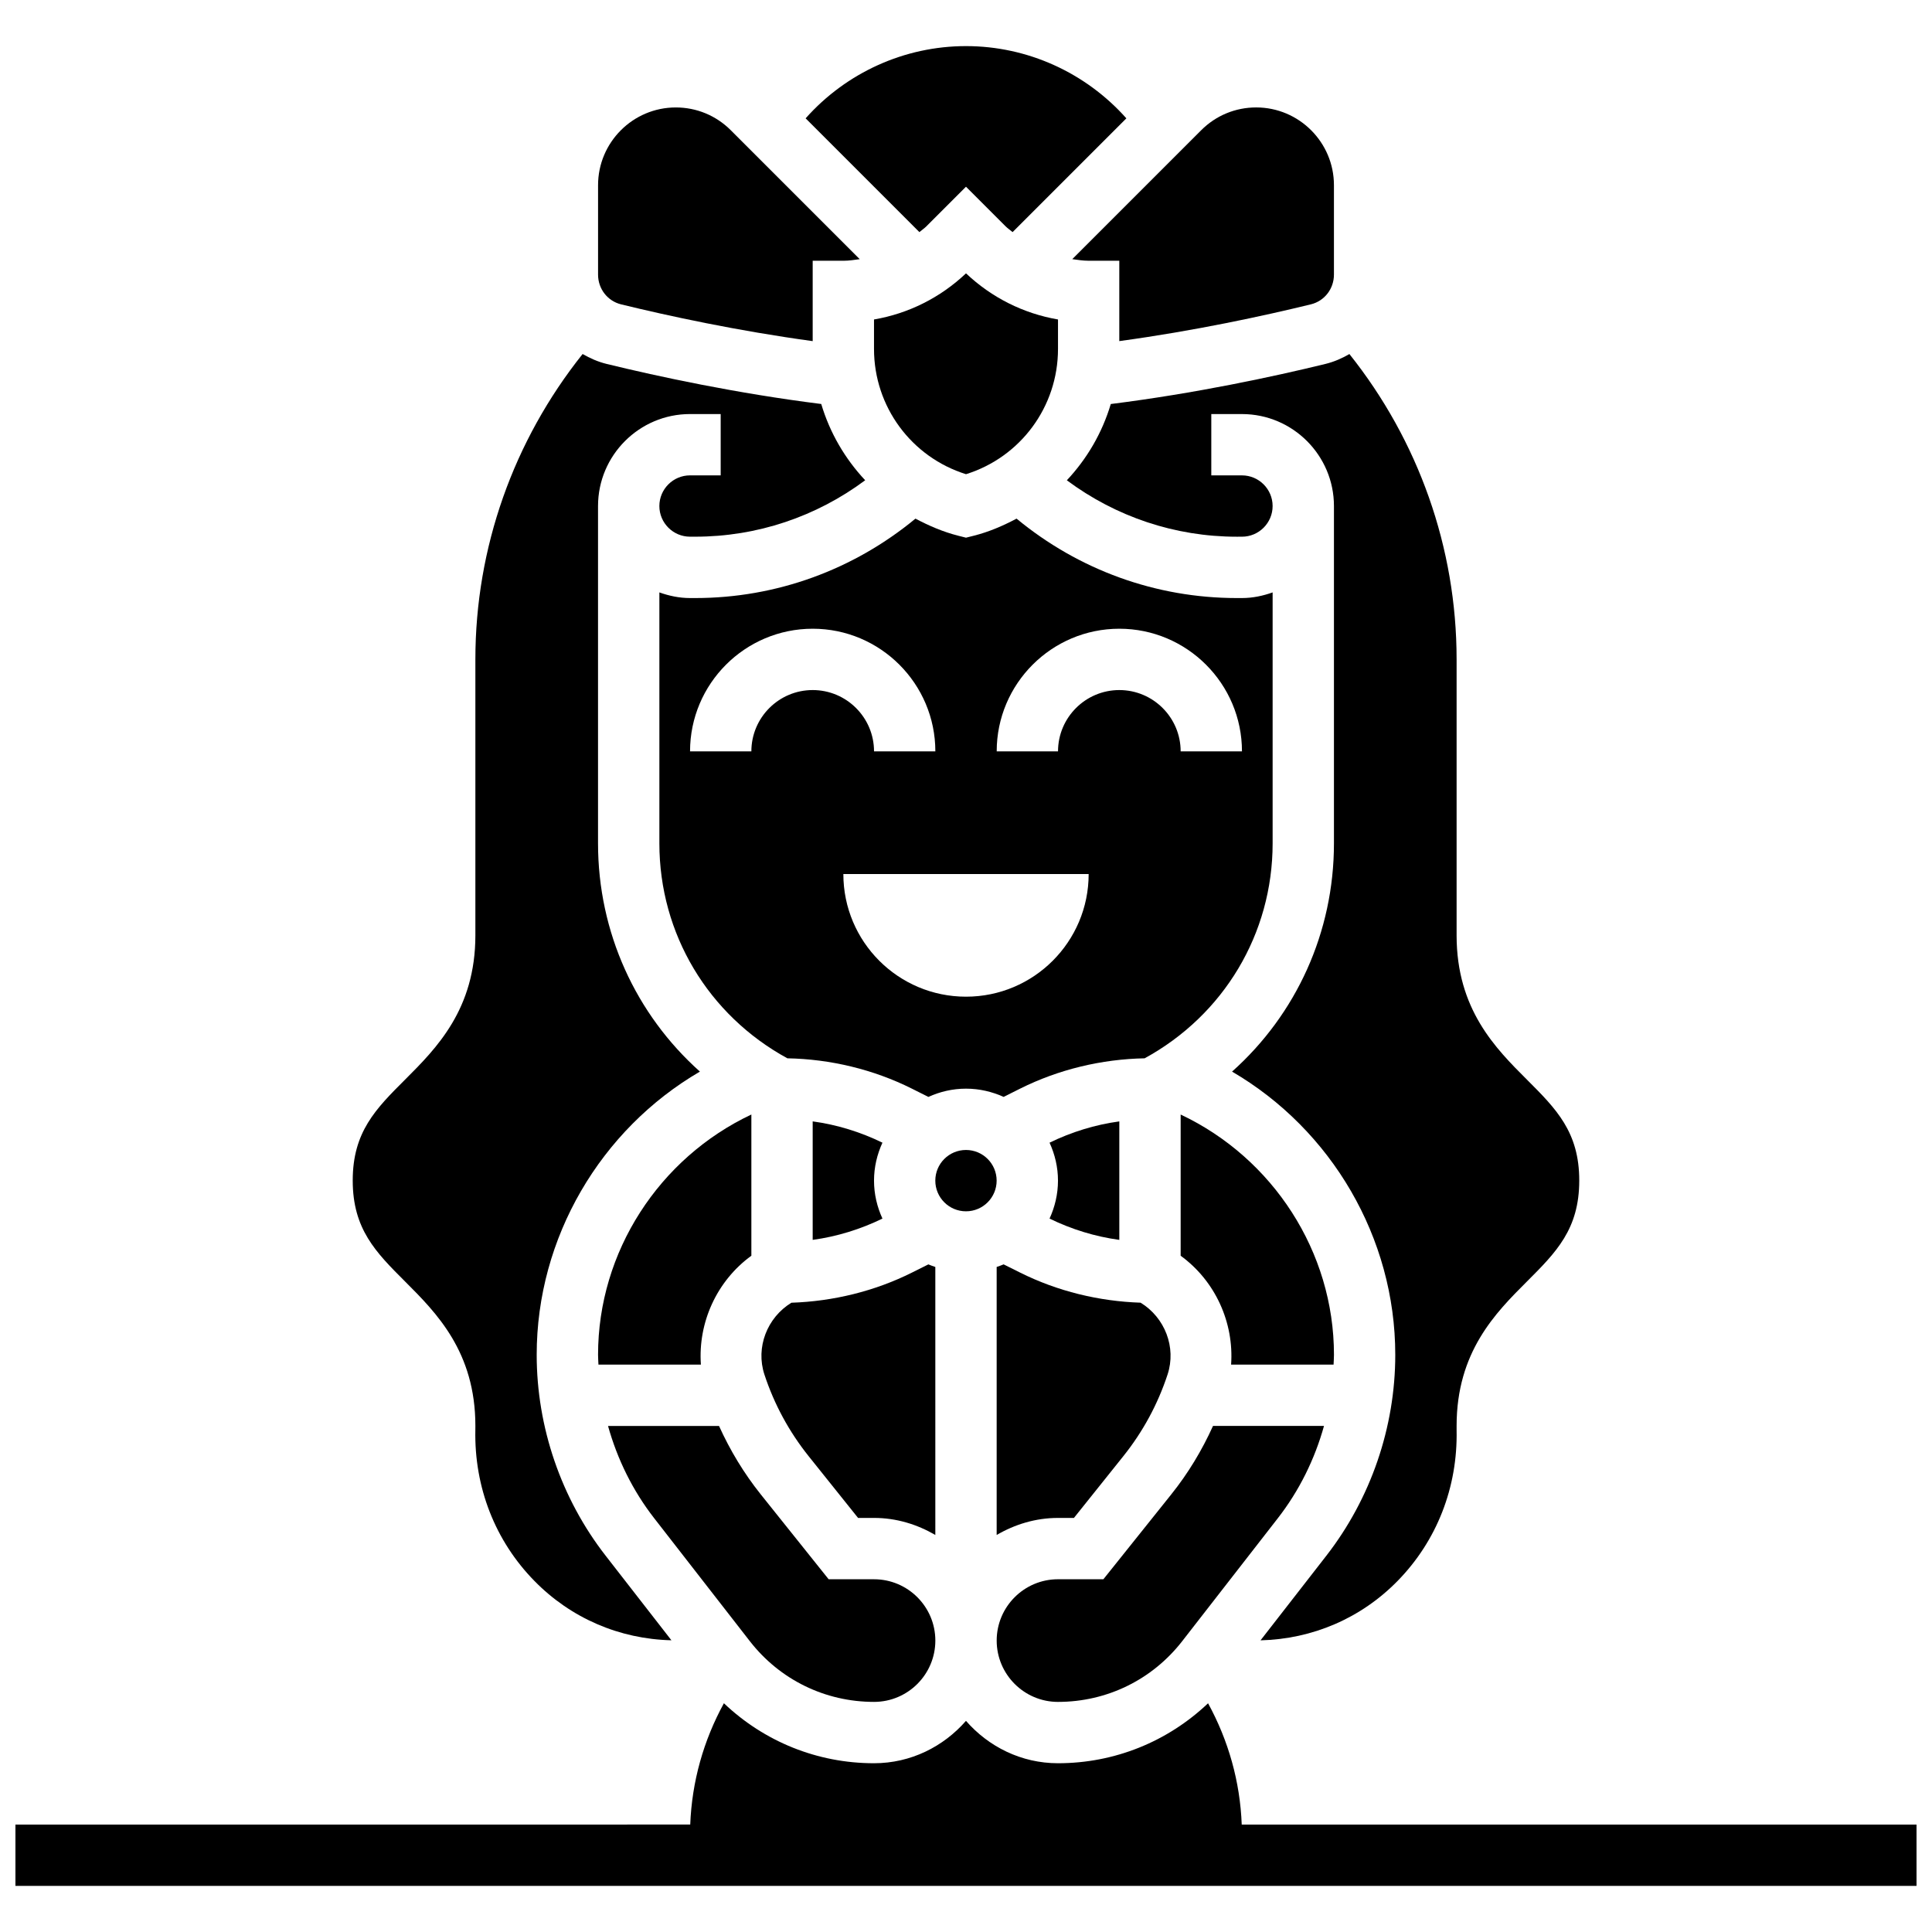 <?xml version="1.0" encoding="UTF-8"?>
<!-- Uploaded to: SVG Repo, www.svgrepo.com, Generator: SVG Repo Mixer Tools -->
<svg width="800px" height="800px" version="1.1" viewBox="144 144 512 512" xmlns="http://www.w3.org/2000/svg">
 <defs>
  <clipPath id="a">
   <path d="m148.09 595h503.81v49h-503.81z"/>
  </clipPath>
 </defs>
 <g clip-path="url(#a)">
  <path d="m473.07 627.53c-0.43-11.367-3.512-22.273-8.922-32.145-10.684 10.145-24.742 15.891-39.777 15.891-9.75 0-18.414-4.402-24.379-11.23-5.961 6.828-14.625 11.23-24.375 11.23-15.043 0-29.09-5.746-39.777-15.895-5.41 9.871-8.484 20.777-8.922 32.145l-178.83 0.004v16.25h503.81v-16.25z"/>
 </g>
 <path d="m409.97 434.69 4.363-2.184c10.207-5.102 21.59-7.824 33.008-8.043 20.941-11.438 33.918-32.969 33.918-56.965v-66.504c-2.551 0.91-5.266 1.496-8.125 1.496h-1.375c-21.469 0-41.938-7.477-58.359-21.047-3.582 1.895-7.348 3.535-11.426 4.551l-1.973 0.496-1.973-0.496c-4.078-1.023-7.84-2.656-11.426-4.551-16.426 13.57-36.895 21.047-58.363 21.047h-1.375c-2.859 0-5.574-0.586-8.125-1.496v66.504c0 23.996 12.977 45.531 33.918 56.965 11.418 0.211 22.801 2.941 33.008 8.043l4.363 2.188c3.055-1.383 6.41-2.188 9.973-2.188 3.559 0 6.914 0.805 9.969 2.184zm30.66-124.07c17.926 0 32.504 14.578 32.504 32.504h-16.25c0-8.965-7.289-16.25-16.25-16.25-8.965 0-16.25 7.289-16.25 16.25h-16.25c-0.008-17.926 14.578-32.504 32.496-32.504zm-97.512 32.504h-16.25c0-17.926 14.578-32.504 32.504-32.504 17.926 0 32.504 14.578 32.504 32.504h-16.25c0-8.965-7.289-16.25-16.25-16.25-8.969-0.004-16.258 7.285-16.258 16.25zm24.379 32.504h65.008c0 17.949-14.555 32.504-32.504 32.504-17.953 0-32.504-14.555-32.504-32.504z"/>
 <path d="m424.38 595.02c12.969 0 24.973-5.875 32.926-16.105l25.344-32.586c5.656-7.273 9.766-15.617 12.223-24.441h-29.414c-2.926 6.469-6.598 12.57-11.074 18.152l-17.977 22.477h-12.027c-8.965 0-16.25 7.289-16.25 16.25 0 8.965 7.289 16.254 16.25 16.254z"/>
 <path d="m408.12 456.88c0 4.488-3.637 8.129-8.125 8.129s-8.129-3.641-8.129-8.129c0-4.488 3.641-8.125 8.129-8.125s8.125 3.637 8.125 8.125"/>
 <path d="m343.12 476.78v-37.422c-24.441 11.531-40.629 36.371-40.629 63.668 0 0.871 0.074 1.738 0.105 2.609h27.148c-0.789-11.164 4.207-22.184 13.375-28.855z"/>
 <path d="m497.41 505.64c0.031-0.871 0.105-1.738 0.105-2.609 0-27.297-16.188-52.137-40.629-63.668v37.422c9.168 6.664 14.164 17.691 13.367 28.855z"/>
 <path d="m432.5 213.1h8.125v21.297c19.98-2.723 38.266-6.688 50.77-9.742 3.602-0.879 6.113-4.113 6.113-7.875v-23.703c0-11.359-9.25-20.605-20.609-20.605-5.5 0-10.676 2.144-14.57 6.039l-34.168 34.168c1.438 0.195 2.867 0.422 4.34 0.422z"/>
 <path d="m409.97 479.07c-0.594 0.27-1.219 0.465-1.844 0.684v71.027c4.801-2.793 10.305-4.516 16.25-4.516h4.227l13.098-16.375c5.184-6.477 9.125-13.758 11.719-21.641 2.363-7.191-0.723-15.098-7.152-19.023-11.051-0.367-22.047-3.039-31.934-7.981z"/>
 <path d="m389.49 203.99 10.508-10.508 10.508 10.508c0.57 0.57 1.242 1 1.844 1.52l30.148-30.148c-10.746-12.09-26.184-19.145-42.5-19.145s-31.758 7.055-42.5 19.145l30.148 30.148c0.602-0.52 1.273-0.949 1.844-1.52z"/>
 <path d="m440.63 472.58v-31.398c-6.41 0.871-12.668 2.805-18.488 5.641 1.406 3.078 2.234 6.469 2.234 10.059s-0.828 6.981-2.234 10.059c5.82 2.84 12.078 4.773 18.488 5.641z"/>
 <path d="m424.38 236.48v-7.816c-9.117-1.566-17.543-5.762-24.379-12.223-6.832 6.461-15.262 10.66-24.379 12.223v7.816c0 15.301 9.922 28.668 24.379 33.188 14.457-4.519 24.379-17.887 24.379-33.188z"/>
 <path d="m308.6 224.66c12.508 3.055 30.789 7.012 50.77 9.742v-21.297h8.125c1.473 0 2.902-0.227 4.34-0.422l-34.168-34.168c-3.891-3.894-9.07-6.039-14.57-6.039-11.359 0-20.605 9.246-20.605 20.605v23.703c0 3.762 2.508 6.996 6.109 7.875z"/>
 <path d="m342.7 578.91c7.953 10.23 19.957 16.109 32.926 16.109 8.965 0 16.25-7.289 16.25-16.25 0-8.965-7.289-16.25-16.25-16.25h-12.027l-17.977-22.477c-4.469-5.59-8.148-11.684-11.074-18.152h-29.414c2.453 8.816 6.566 17.172 12.223 24.441z"/>
 <path d="m438.37 251.07c-2.273 7.629-6.289 14.496-11.645 20.211 12.977 9.66 28.66 14.953 45.043 14.953l1.363-0.004c4.477 0 8.125-3.648 8.125-8.125 0-4.477-3.648-8.125-8.125-8.125h-8.125v-16.25h8.125c13.441 0 24.379 10.938 24.379 24.379v89.387c0 23.598-10.012 45.328-27.004 60.488 26.32 15.355 43.254 43.996 43.254 75.047 0 19.203-6.492 38.117-18.285 53.273l-17.422 22.402c13.781-0.34 26.637-5.859 36.309-15.73 10.402-10.613 15.961-24.809 15.652-39.965v-1.137c0-19.625 10.328-29.953 18.633-38.258 7.75-7.75 13.871-13.871 13.871-26.766 0-12.871-6.117-18.992-13.871-26.742-8.305-8.297-18.633-18.617-18.633-38.234v-73.133c0-29.57-10.102-57.961-28.41-80.918-1.957 1.137-4.062 2.062-6.363 2.625-13.805 3.371-34.477 7.809-56.871 10.621z"/>
 <path d="m269.98 521.87-0.008 1.066c-0.309 15.227 5.25 29.414 15.652 40.027 9.668 9.871 22.523 15.398 36.309 15.73l-17.422-22.402c-11.789-15.137-18.281-34.062-18.281-53.266 0-31.051 16.934-59.691 43.254-75.043-16.988-15.172-27-36.891-27-60.488v-89.387c0-13.441 10.938-24.379 24.379-24.379h8.125v16.25h-8.125c-4.477 0-8.125 3.648-8.125 8.125 0 4.477 3.648 8.125 8.125 8.125h1.375c16.383 0 32.059-5.289 45.043-14.953-5.363-5.719-9.371-12.586-11.645-20.211-22.402-2.812-43.074-7.25-56.883-10.621-2.293-0.562-4.394-1.496-6.356-2.625-18.32 22.965-28.418 51.355-28.418 80.918v73.133c0 19.617-10.328 29.938-18.633 38.242-7.754 7.742-13.871 13.863-13.871 26.734 0 12.887 6.117 19.016 13.871 26.766 8.305 8.305 18.633 18.633 18.633 38.258z"/>
 <path d="m359.37 441.18v31.398c6.41-0.871 12.668-2.805 18.488-5.641-1.406-3.078-2.234-6.465-2.234-10.059 0-3.59 0.828-6.981 2.234-10.059-5.82-2.836-12.074-4.769-18.488-5.641z"/>
 <path d="m391.87 479.76c-0.617-0.219-1.242-0.414-1.844-0.684l-4.363 2.18c-9.891 4.941-20.883 7.613-31.934 7.981-6.426 3.926-9.516 11.832-7.152 19.023 2.594 7.883 6.535 15.156 11.719 21.641l13.098 16.363h4.227c5.949 0 11.449 1.723 16.25 4.519z"/>
</svg>
